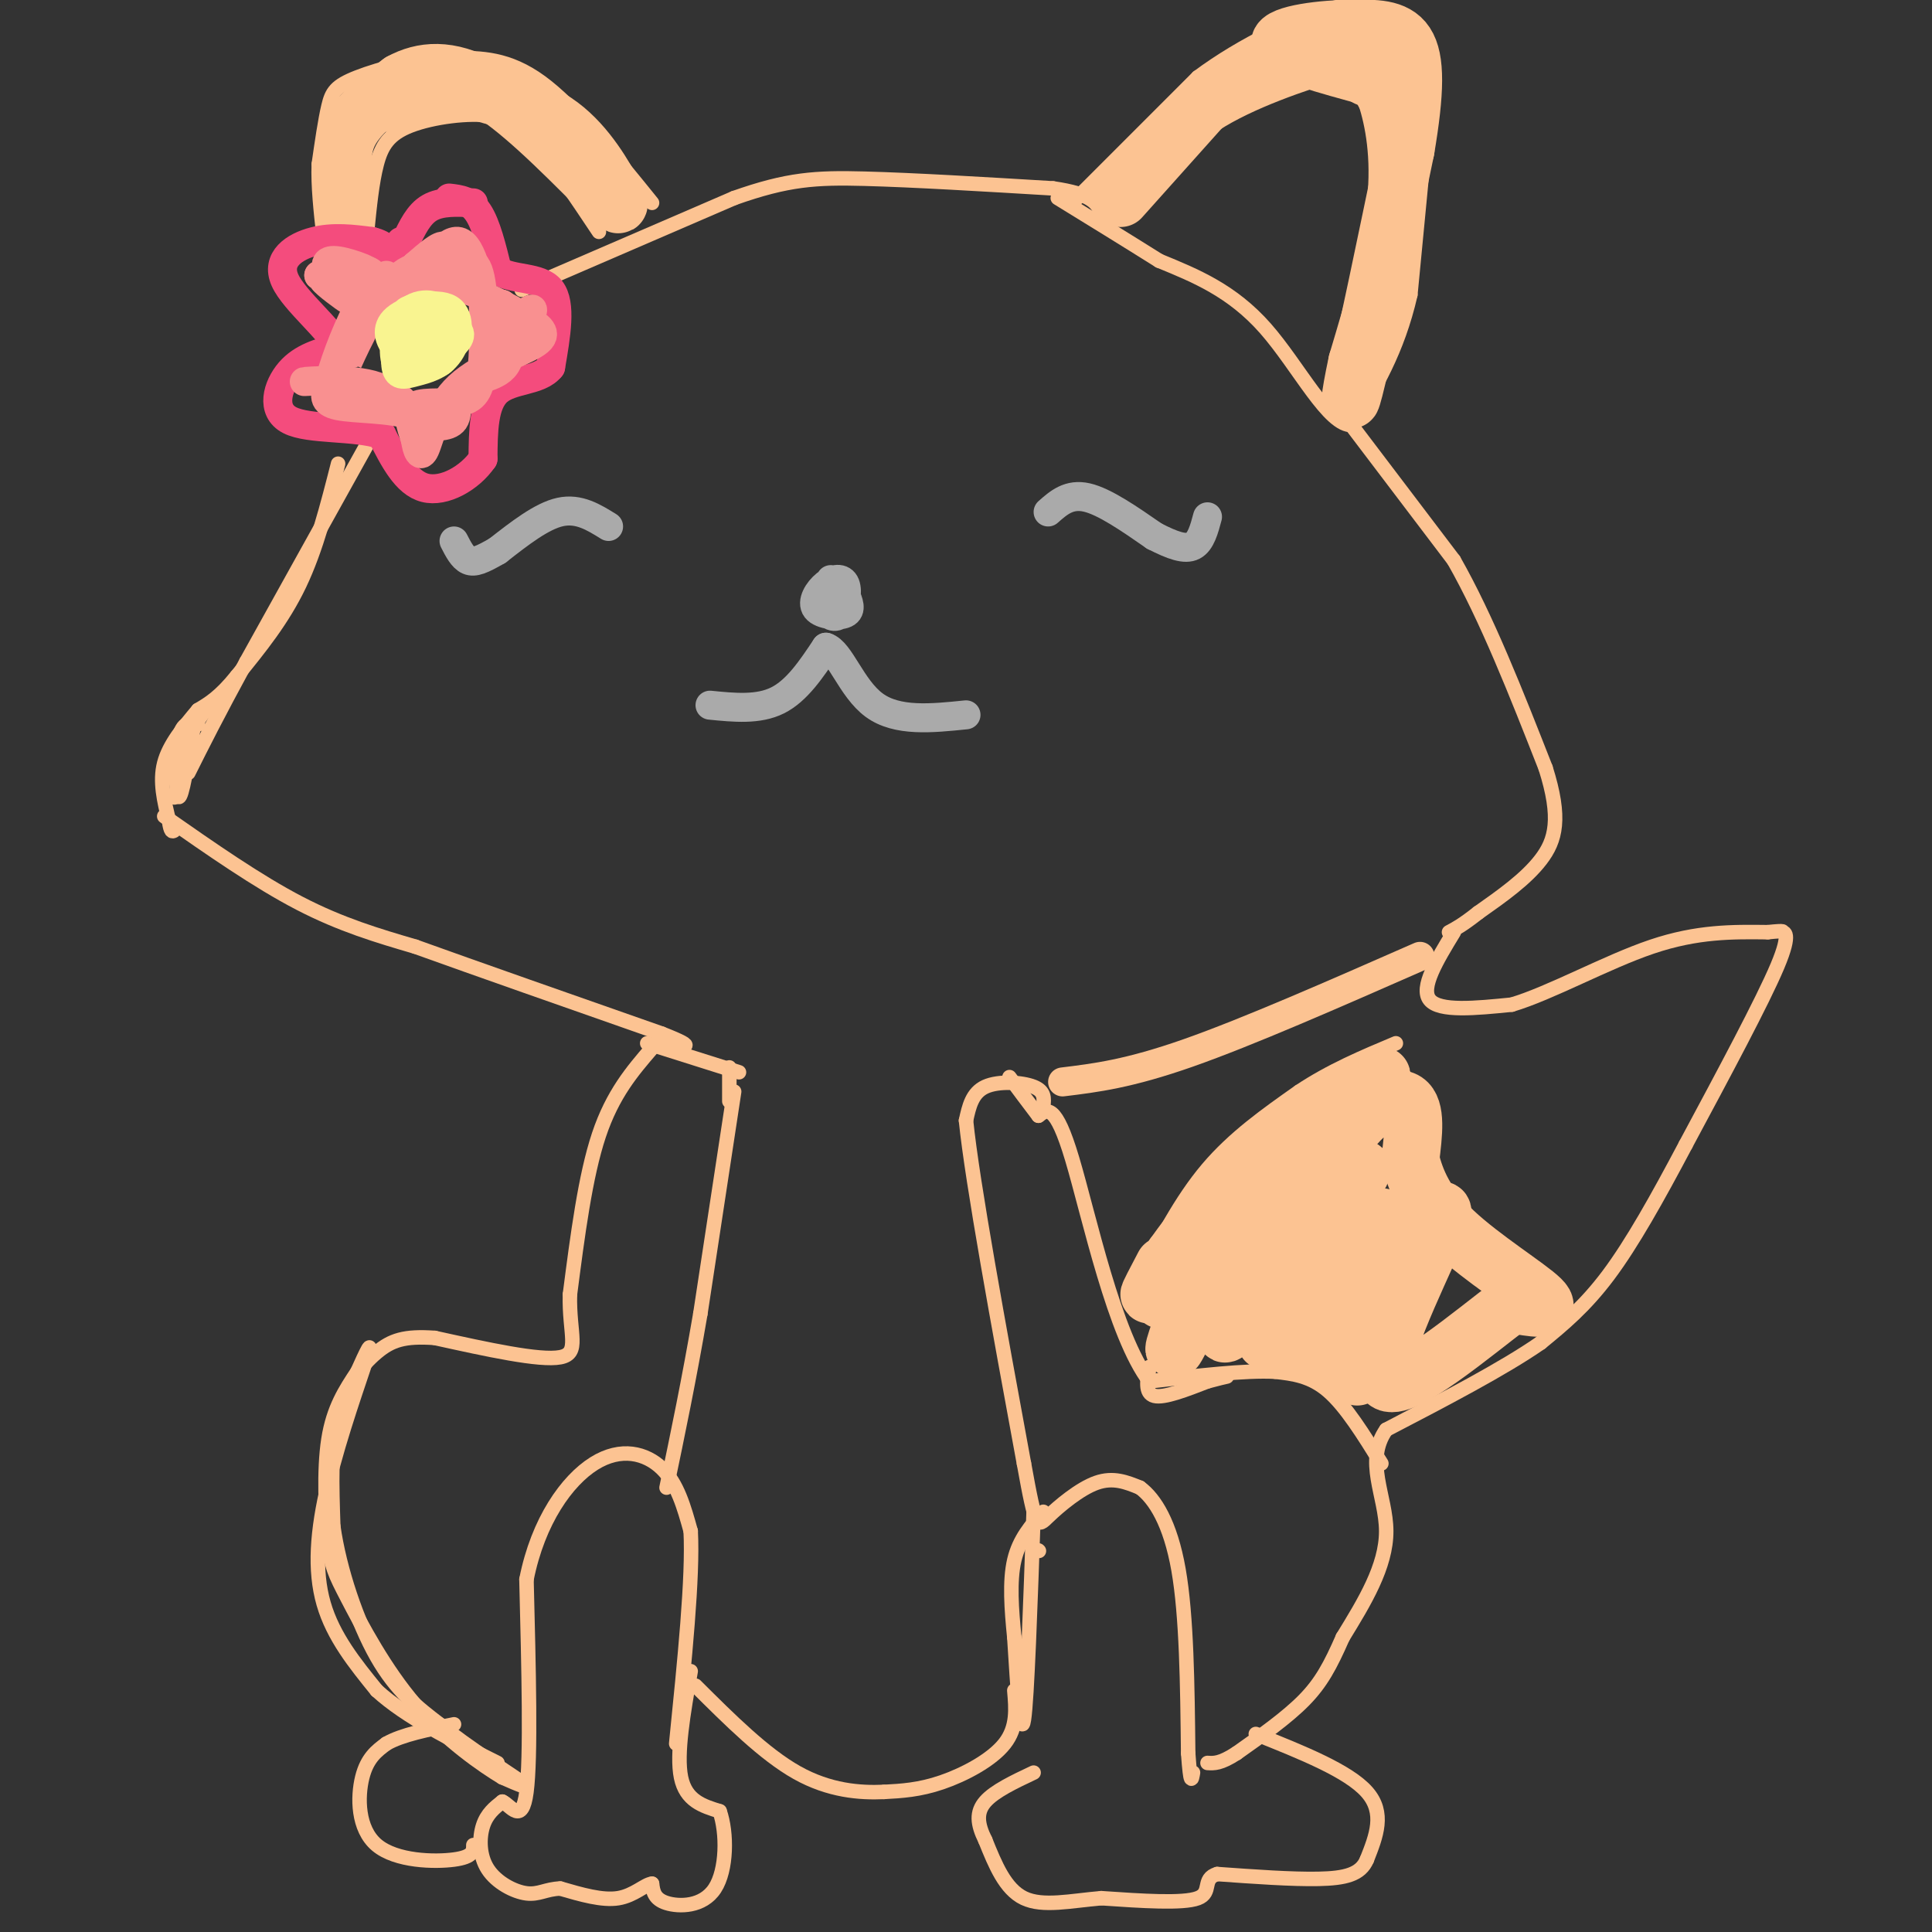 <svg viewBox='0 0 400 400' version='1.1' xmlns='http://www.w3.org/2000/svg' xmlns:xlink='http://www.w3.org/1999/xlink'><rect x="0" y="0" width="400" height="400" fill="#333333" stroke="none"/><g fill='none' stroke='#FCC392' stroke-width='3' stroke-linecap='round' stroke-linejoin='round'><path d='M222,42c0.000,0.000 26.000,-26.000 26,-26'/><path d='M248,16c9.595,-7.143 20.583,-12.000 27,-14c6.417,-2.000 8.262,-1.143 10,0c1.738,1.143 3.369,2.571 5,4'/><path d='M290,6c1.798,1.560 3.792,3.458 5,4c1.208,0.542 1.631,-0.274 1,8c-0.631,8.274 -2.315,25.637 -4,43'/><path d='M292,61c-2.667,11.667 -7.333,19.333 -12,27'/><path d='M280,88c-4.889,0.378 -11.111,-12.178 -18,-20c-6.889,-7.822 -14.444,-10.911 -22,-14'/><path d='M240,54c-7.167,-4.500 -14.083,-8.750 -21,-13'/><path d='M279,87c0.000,0.000 22.000,29.000 22,29'/><path d='M301,116c6.833,12.000 12.917,27.500 19,43'/><path d='M320,159c3.311,10.422 2.089,14.978 -1,19c-3.089,4.022 -8.044,7.511 -13,11'/><path d='M306,189c-3.167,2.500 -4.583,3.250 -6,4'/><path d='M301,193c-3.500,5.750 -7.000,11.500 -5,14c2.000,2.500 9.500,1.750 17,1'/><path d='M313,208c8.022,-2.378 19.578,-8.822 29,-12c9.422,-3.178 16.711,-3.089 24,-3'/><path d='M366,193c4.226,-0.440 2.792,-0.042 3,0c0.208,0.042 2.060,-0.274 -1,7c-3.060,7.274 -11.030,22.137 -19,37'/><path d='M349,237c-5.889,11.133 -11.111,20.467 -16,27c-4.889,6.533 -9.444,10.267 -14,14'/><path d='M319,278c-7.667,5.333 -19.833,11.667 -32,18'/><path d='M287,296c-4.578,6.489 -0.022,13.711 0,21c0.022,7.289 -4.489,14.644 -9,22'/><path d='M278,339c-2.556,5.822 -4.444,9.378 -8,13c-3.556,3.622 -8.778,7.311 -14,11'/><path d='M256,363c-3.333,2.167 -4.667,2.083 -6,2'/><path d='M286,303c-3.667,-5.917 -7.333,-11.833 -11,-15c-3.667,-3.167 -7.333,-3.583 -11,-4'/><path d='M264,284c-6.167,-0.333 -16.083,0.833 -26,2'/><path d='M238,286c-7.289,-9.511 -12.511,-34.289 -16,-46c-3.489,-11.711 -5.244,-10.356 -7,-9'/><path d='M215,231c-2.167,-2.833 -4.083,-5.417 -6,-8'/><path d='M238,283c-0.500,2.750 -1.000,5.500 1,6c2.000,0.500 6.500,-1.250 11,-3'/><path d='M250,286c2.500,-0.667 3.250,-0.833 4,-1'/><path d='M236,265c4.250,-8.250 8.500,-16.500 14,-23c5.500,-6.500 12.250,-11.250 19,-16'/><path d='M269,226c6.500,-4.333 13.250,-7.167 20,-10'/><path d='M135,42c-8.083,-10.000 -16.167,-20.000 -23,-25c-6.833,-5.000 -12.417,-5.000 -18,-5'/><path d='M94,12c-6.976,-0.083 -15.417,2.208 -20,4c-4.583,1.792 -5.310,3.083 -6,6c-0.690,2.917 -1.345,7.458 -2,12'/><path d='M66,34c-0.167,4.500 0.417,9.750 1,15'/><path d='M76,48c0.506,-5.107 1.012,-10.214 2,-14c0.988,-3.786 2.458,-6.250 7,-8c4.542,-1.750 12.155,-2.786 17,-2c4.845,0.786 6.923,3.393 9,6'/><path d='M111,30c3.667,4.000 8.333,11.000 13,18'/><path d='M108,60c0.000,0.000 44.000,-19.000 44,-19'/><path d='M152,41c11.111,-3.933 16.889,-4.267 27,-4c10.111,0.267 24.556,1.133 39,2'/><path d='M218,39c8.167,1.167 9.083,3.083 10,5'/><path d='M76,92c0.000,0.000 -25.000,45.000 -25,45'/><path d='M51,137c-6.167,11.333 -9.083,17.167 -12,23'/><path d='M70,96c-2.250,8.833 -4.500,17.667 -8,25c-3.500,7.333 -8.250,13.167 -13,19'/><path d='M49,140c-3.500,4.333 -5.750,5.667 -8,7'/><path d='M41,147c-3.000,3.583 -6.000,7.167 -7,11c-1.000,3.833 0.000,7.917 1,12'/><path d='M35,170c0.333,2.333 0.667,2.167 1,2'/><path d='M41,150c-1.622,-0.378 -3.244,-0.756 -4,3c-0.756,3.756 -0.644,11.644 0,12c0.644,0.356 1.822,-6.822 3,-14'/><path d='M40,151c1.667,-3.667 4.333,-5.833 7,-8'/><path d='M36,165c0.000,0.000 0.100,0.100 0.1,0.1'/><path d='M34,169c9.667,6.750 19.333,13.500 28,18c8.667,4.500 16.333,6.750 24,9'/><path d='M86,196c12.500,4.500 31.750,11.250 51,18'/><path d='M137,214c8.500,3.333 4.250,2.667 0,2'/><path d='M135,217c-4.083,4.750 -8.167,9.500 -11,18c-2.833,8.500 -4.417,20.750 -6,33'/><path d='M118,268c-0.222,8.200 2.222,12.200 -2,13c-4.222,0.800 -15.111,-1.600 -26,-4'/><path d='M90,277c-6.274,-0.440 -8.958,0.458 -12,3c-3.042,2.542 -6.440,6.726 -8,13c-1.560,6.274 -1.280,14.637 -1,23'/><path d='M69,316c1.267,8.956 4.933,19.844 9,27c4.067,7.156 8.533,10.578 13,14'/><path d='M91,357c5.978,4.889 14.422,10.111 17,12c2.578,1.889 -0.711,0.444 -4,-1'/><path d='M104,368c-3.906,-2.334 -11.671,-7.670 -18,-15c-6.329,-7.330 -11.222,-16.656 -14,-22c-2.778,-5.344 -3.440,-6.708 -4,-12c-0.560,-5.292 -1.017,-14.512 0,-21c1.017,-6.488 3.509,-10.244 6,-14'/><path d='M74,284c1.815,-4.080 3.352,-7.279 2,-3c-1.352,4.279 -5.595,16.037 -8,26c-2.405,9.963 -2.973,18.132 -1,25c1.973,6.868 6.486,12.434 11,18'/><path d='M78,350c6.000,5.500 15.500,10.250 25,15'/><path d='M152,226c0.000,0.000 -7.000,46.000 -7,46'/><path d='M145,272c-2.333,13.667 -4.667,24.833 -7,36'/><path d='M134,216c0.000,0.000 19.000,6.000 19,6'/><path d='M151,221c0.000,0.000 0.000,7.000 0,7'/><path d='M216,229c0.178,-1.533 0.356,-3.067 -2,-4c-2.356,-0.933 -7.244,-1.267 -10,0c-2.756,1.267 -3.378,4.133 -4,7'/><path d='M200,232c1.333,13.000 6.667,42.000 12,71'/><path d='M212,303c2.500,13.905 2.750,13.167 5,11c2.250,-2.167 6.500,-5.762 10,-7c3.500,-1.238 6.250,-0.119 9,1'/><path d='M236,308c3.089,2.244 6.311,7.356 8,17c1.689,9.644 1.844,23.822 2,38'/><path d='M246,363c0.500,7.000 0.750,5.500 1,4'/><path d='M210,350c0.333,3.800 0.667,7.600 -2,11c-2.667,3.400 -8.333,6.400 -13,8c-4.667,1.600 -8.333,1.800 -12,2'/><path d='M183,371c-4.933,0.222 -11.267,-0.222 -18,-4c-6.733,-3.778 -13.867,-10.889 -21,-18'/><path d='M143,346c-1.500,8.583 -3.000,17.167 -2,22c1.000,4.833 4.500,5.917 8,7'/><path d='M149,375c1.571,4.476 1.500,12.167 -1,16c-2.500,3.833 -7.429,3.810 -10,3c-2.571,-0.810 -2.786,-2.405 -3,-4'/><path d='M135,390c-1.489,0.133 -3.711,2.467 -7,3c-3.289,0.533 -7.644,-0.733 -12,-2'/><path d='M116,391c-2.986,0.093 -4.450,1.324 -7,1c-2.550,-0.324 -6.187,-2.203 -8,-5c-1.813,-2.797 -1.804,-6.514 -1,-9c0.804,-2.486 2.402,-3.743 4,-5'/><path d='M104,373c1.733,0.733 4.067,5.067 5,-2c0.933,-7.067 0.467,-25.533 0,-44'/><path d='M109,327c2.405,-12.143 8.417,-20.500 14,-24c5.583,-3.500 10.738,-2.143 14,1c3.262,3.143 4.631,8.071 6,13'/><path d='M143,317c0.500,9.500 -1.250,26.750 -3,44'/><path d='M215,321c0.000,0.000 0.100,0.100 0.1,0.1'/><path d='M214,313c-0.667,19.333 -1.333,38.667 -2,43c-0.667,4.333 -1.333,-6.333 -2,-17'/><path d='M210,339c-0.578,-5.756 -1.022,-11.644 0,-16c1.022,-4.356 3.511,-7.178 6,-10'/><path d='M260,359c9.583,3.833 19.167,7.667 23,12c3.833,4.333 1.917,9.167 0,14'/><path d='M283,385c-1.289,3.111 -4.511,3.889 -10,4c-5.489,0.111 -13.244,-0.444 -21,-1'/><path d='M252,388c-3.267,0.956 -0.933,3.844 -4,5c-3.067,1.156 -11.533,0.578 -20,0'/><path d='M228,393c-6.311,0.533 -12.089,1.867 -16,0c-3.911,-1.867 -5.956,-6.933 -8,-12'/><path d='M204,381c-1.689,-3.378 -1.911,-5.822 0,-8c1.911,-2.178 5.956,-4.089 10,-6'/><path d='M98,382c0.000,1.232 0.000,2.464 -4,3c-4.000,0.536 -12.000,0.375 -16,-3c-4.000,-3.375 -4.000,-9.964 -3,-14c1.000,-4.036 3.000,-5.518 5,-7'/><path d='M80,361c3.167,-1.833 8.583,-2.917 14,-4'/></g>
<g fill='none' stroke='#FCC392' stroke-width='12' stroke-linecap='round' stroke-linejoin='round'><path d='M232,41c0.000,0.000 17.000,-19.000 17,-19'/><path d='M249,22c8.155,-5.321 20.042,-9.125 26,-11c5.958,-1.875 5.988,-1.821 7,0c1.012,1.821 3.006,5.411 5,9'/><path d='M287,20c1.578,4.822 3.022,12.378 2,22c-1.022,9.622 -4.511,21.311 -8,33'/><path d='M281,75c-1.689,7.889 -1.911,11.111 0,3c1.911,-8.111 5.956,-27.556 10,-47'/><path d='M291,31c2.044,-12.067 2.156,-18.733 0,-22c-2.156,-3.267 -6.578,-3.133 -11,-3'/><path d='M280,6c-5.889,-0.111 -15.111,1.111 -15,3c0.111,1.889 9.556,4.444 19,7'/><path d='M284,16c3.000,1.167 1.000,0.583 -1,0'/><path d='M72,42c-0.917,-4.917 -1.833,-9.833 0,-14c1.833,-4.167 6.417,-7.583 11,-11'/><path d='M83,17c4.422,-2.422 9.978,-2.978 17,1c7.022,3.978 15.511,12.489 24,21'/><path d='M124,39c4.798,4.214 4.792,4.250 3,1c-1.792,-3.250 -5.369,-9.786 -11,-14c-5.631,-4.214 -13.315,-6.107 -21,-8'/><path d='M95,18c-6.500,-0.667 -12.250,1.667 -18,4'/><path d='M241,262c-1.667,3.167 -3.333,6.333 -3,6c0.333,-0.333 2.667,-4.167 5,-8'/><path d='M243,260c3.622,-5.067 10.178,-13.733 17,-20c6.822,-6.267 13.911,-10.133 21,-14'/><path d='M281,226c4.956,-3.378 6.844,-4.822 3,-1c-3.844,3.822 -13.422,12.911 -23,22'/><path d='M261,247c-7.489,10.756 -14.711,26.644 -17,31c-2.289,4.356 0.356,-2.822 3,-10'/><path d='M247,268c1.524,-2.714 3.833,-4.500 1,-3c-2.833,1.500 -10.810,6.286 -6,3c4.810,-3.286 22.405,-14.643 40,-26'/><path d='M282,242c-0.488,3.607 -21.708,25.625 -27,32c-5.292,6.375 5.345,-2.893 12,-12c6.655,-9.107 9.327,-18.054 12,-27'/><path d='M279,235c4.489,-6.289 9.711,-8.511 12,-7c2.289,1.511 1.644,6.756 1,12'/><path d='M292,240c1.048,4.429 3.167,9.500 9,15c5.833,5.500 15.381,11.429 18,14c2.619,2.571 -1.690,1.786 -6,1'/><path d='M313,270c-7.423,5.520 -22.979,18.820 -26,16c-3.021,-2.820 6.494,-21.759 10,-30c3.506,-8.241 1.002,-5.783 -3,-1c-4.002,4.783 -9.501,11.892 -15,19'/><path d='M279,274c0.623,-3.528 9.681,-21.849 7,-22c-2.681,-0.151 -17.100,17.867 -19,22c-1.900,4.133 8.719,-5.618 15,-12c6.281,-6.382 8.223,-9.395 5,-7c-3.223,2.395 -11.612,10.197 -20,18'/><path d='M267,273c1.556,4.978 15.444,8.422 17,9c1.556,0.578 -9.222,-1.711 -20,-4'/><path d='M264,278c-3.333,-0.667 -1.667,-0.333 0,0'/><path d='M269,278c0.000,0.000 12.000,7.000 12,7'/></g>
<g fill='none' stroke='#AAAAAA' stroke-width='6' stroke-linecap='round' stroke-linejoin='round'><path d='M217,106c2.167,-1.917 4.333,-3.833 8,-3c3.667,0.833 8.833,4.417 14,8'/><path d='M239,111c3.822,1.956 6.378,2.844 8,2c1.622,-0.844 2.311,-3.422 3,-6'/><path d='M126,109c-3.083,-1.917 -6.167,-3.833 -10,-3c-3.833,0.833 -8.417,4.417 -13,8'/><path d='M103,114c-3.222,1.867 -4.778,2.533 -6,2c-1.222,-0.533 -2.111,-2.267 -3,-4'/><path d='M147,146c5.000,0.500 10.000,1.000 14,-1c4.000,-2.000 7.000,-6.500 10,-11'/><path d='M171,134c2.933,0.867 5.267,8.533 10,12c4.733,3.467 11.867,2.733 19,2'/><path d='M172,120c-0.707,2.250 -1.415,4.501 -1,6c0.415,1.499 1.951,2.247 3,1c1.049,-1.247 1.610,-4.489 1,-6c-0.610,-1.511 -2.390,-1.292 -4,0c-1.610,1.292 -3.049,3.655 -2,5c1.049,1.345 4.585,1.670 6,1c1.415,-0.670 0.707,-2.335 0,-4'/><path d='M175,123c-0.833,-0.667 -2.917,-0.333 -5,0'/></g>
<g fill='none' stroke='#F44C7D' stroke-width='6' stroke-linecap='round' stroke-linejoin='round'><path d='M83,50c0.000,0.000 0.100,0.100 0.1,0.1'/><path d='M84,50c1.333,-2.833 2.667,-5.667 5,-7c2.333,-1.333 5.667,-1.167 9,-1'/><path d='M93,41c2.167,0.250 4.333,0.500 6,3c1.667,2.500 2.833,7.250 4,12'/><path d='M103,56c3.067,2.044 8.733,1.156 11,4c2.267,2.844 1.133,9.422 0,16'/><path d='M114,76c-2.311,2.978 -8.089,2.422 -11,5c-2.911,2.578 -2.956,8.289 -3,14'/><path d='M100,95c-2.733,4.000 -8.067,7.000 -12,6c-3.933,-1.000 -6.467,-6.000 -9,-11'/><path d='M79,90c-5.571,-1.845 -15.000,-0.958 -19,-3c-4.000,-2.042 -2.571,-7.012 0,-10c2.571,-2.988 6.286,-3.994 10,-5'/><path d='M70,72c-1.155,-3.464 -9.042,-9.625 -11,-14c-1.958,-4.375 2.012,-6.964 6,-8c3.988,-1.036 7.994,-0.518 12,0'/><path d='M77,50c2.833,0.667 3.917,2.333 5,4'/></g>
<g fill='none' stroke='#F99090' stroke-width='6' stroke-linecap='round' stroke-linejoin='round'><path d='M68,58c3.083,1.500 6.167,3.000 6,3c-0.167,0.000 -3.583,-1.500 -7,-3'/><path d='M67,58c0.289,0.644 4.511,3.756 5,4c0.489,0.244 -2.756,-2.378 -6,-5'/><path d='M66,57c1.943,-0.569 9.799,0.507 11,0c1.201,-0.507 -4.254,-2.598 -7,-3c-2.746,-0.402 -2.785,0.885 -2,2c0.785,1.115 2.392,2.057 4,3'/><path d='M72,59c1.067,1.356 1.733,3.244 3,3c1.267,-0.244 3.133,-2.622 5,-5'/><path d='M91,58c0.917,-3.250 1.833,-6.500 1,-7c-0.833,-0.500 -3.417,1.750 -6,4'/><path d='M86,55c-1.393,1.976 -1.875,4.917 0,3c1.875,-1.917 6.107,-8.690 9,-8c2.893,0.690 4.446,8.845 6,17'/><path d='M101,67c3.107,1.655 7.875,-2.708 9,-3c1.125,-0.292 -1.393,3.488 -3,4c-1.607,0.512 -2.304,-2.244 -3,-5'/><path d='M104,63c0.301,1.750 2.555,8.624 1,12c-1.555,3.376 -6.919,3.255 -9,5c-2.081,1.745 -0.880,5.356 -2,7c-1.120,1.644 -4.560,1.322 -8,1'/><path d='M86,88c-1.933,-1.612 -2.766,-6.144 -8,-8c-5.234,-1.856 -14.871,-1.038 -15,-1c-0.129,0.038 9.249,-0.703 15,1c5.751,1.703 7.876,5.852 10,10'/><path d='M88,90c1.738,0.714 1.083,-2.500 -3,-4c-4.083,-1.500 -11.595,-1.286 -15,-2c-3.405,-0.714 -2.702,-2.357 -2,-4'/><path d='M68,80c0.680,-3.691 3.381,-10.917 6,-16c2.619,-5.083 5.156,-8.022 4,-4c-1.156,4.022 -6.003,15.006 -6,15c0.003,-0.006 4.858,-11.002 9,-16c4.142,-4.998 7.571,-3.999 11,-3'/><path d='M92,56c3.204,-1.409 5.715,-3.430 7,0c1.285,3.430 1.344,12.311 1,18c-0.344,5.689 -1.093,8.185 -4,9c-2.907,0.815 -7.974,-0.053 -10,1c-2.026,1.053 -1.013,4.026 0,7'/><path d='M86,91c0.290,2.196 1.016,4.187 2,2c0.984,-2.187 2.226,-8.550 7,-13c4.774,-4.450 13.078,-6.986 16,-9c2.922,-2.014 0.461,-3.507 -2,-5'/><path d='M109,66c-3.333,-2.378 -10.667,-5.822 -16,-7c-5.333,-1.178 -8.667,-0.089 -12,1'/></g>
<g fill='none' stroke='#F9F490' stroke-width='6' stroke-linecap='round' stroke-linejoin='round'><path d='M88,66c0.000,0.000 0.100,0.100 0.1,0.1'/><path d='M88,66c-0.417,3.313 -0.833,6.626 0,7c0.833,0.374 2.916,-2.191 2,-4c-0.916,-1.809 -4.831,-2.863 -6,-2c-1.169,0.863 0.408,3.644 2,5c1.592,1.356 3.198,1.288 4,0c0.802,-1.288 0.801,-3.797 0,-5c-0.801,-1.203 -2.400,-1.102 -4,-1'/><path d='M86,66c-1.659,0.948 -3.807,3.818 -3,6c0.807,2.182 4.570,3.678 7,2c2.430,-1.678 3.528,-6.528 2,-9c-1.528,-2.472 -5.680,-2.566 -8,0c-2.320,2.566 -2.807,7.791 -2,10c0.807,2.209 2.910,1.402 5,1c2.090,-0.402 4.169,-0.401 5,-2c0.831,-1.599 0.416,-4.800 0,-8'/><path d='M92,66c-1.203,-1.732 -4.212,-2.064 -6,-2c-1.788,0.064 -2.357,0.522 -3,3c-0.643,2.478 -1.362,6.975 -1,9c0.362,2.025 1.804,1.579 4,1c2.196,-0.579 5.146,-1.290 7,-4c1.854,-2.710 2.610,-7.417 0,-9c-2.610,-1.583 -8.587,-0.042 -11,2c-2.413,2.042 -1.261,4.583 0,6c1.261,1.417 2.630,1.708 4,2'/><path d='M86,74c1.988,0.095 4.958,-0.667 7,-2c2.042,-1.333 3.155,-3.238 1,-4c-2.155,-0.762 -7.577,-0.381 -13,0'/></g>
<g fill='none' stroke='#FCC392' stroke-width='6' stroke-linecap='round' stroke-linejoin='round'><path d='M220,224c6.833,-0.833 13.667,-1.667 26,-6c12.333,-4.333 30.167,-12.167 48,-20'/></g>
</svg>